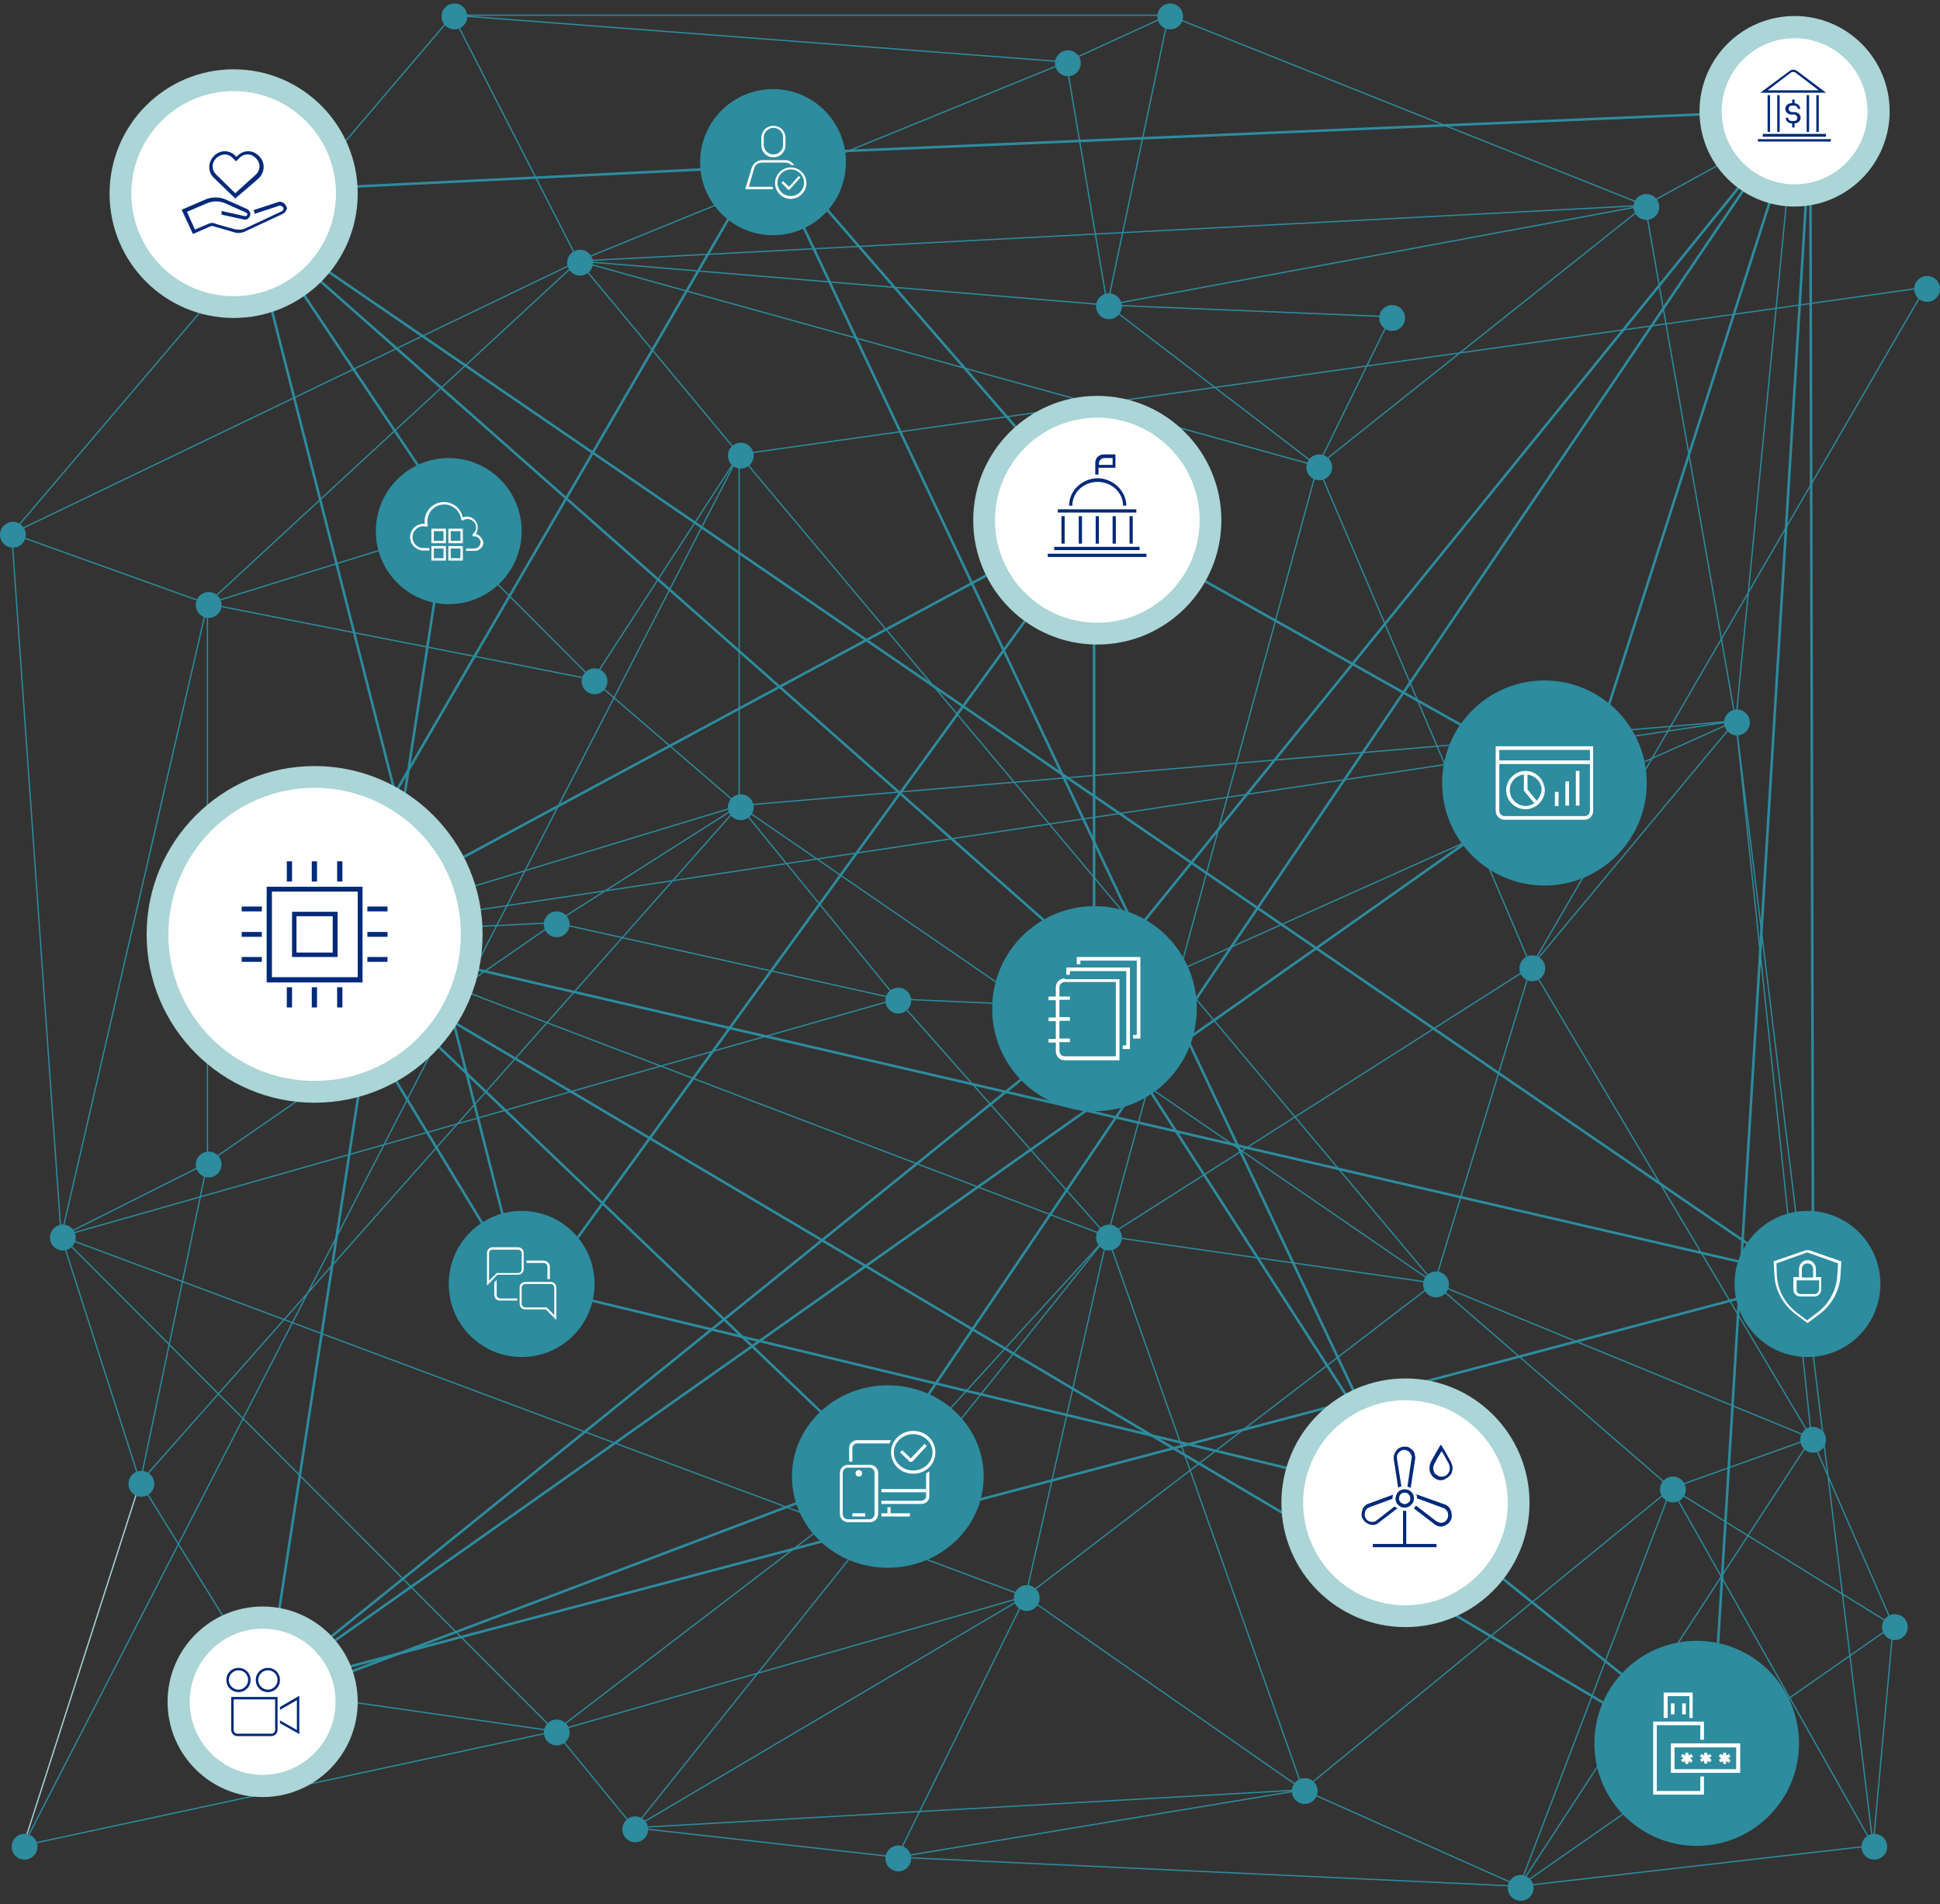 <?xml version="1.0" encoding="UTF-8"?> <svg xmlns="http://www.w3.org/2000/svg" width="384" height="377" viewBox="0 0 384 377" fill="none"><rect x="0" y="0" width="384" height="377" fill="#333333" stroke="none"/><g clip-path="url(#clip0)"><path d="M4.625 365.352L27.747 293.427" stroke="#ABD5D6" stroke-width="0.25" stroke-miterlimit="10"></path><path d="M12.12 244.758L41.063 230.214L109.874 182.663L146.312 159.488L177.568 197.767L219.189 244.758L283.934 254.029L330.817 294.626L358.565 284.716L374.751 321.798L370.764 365.352L300.757 373.423L257.94 354.324L203.003 316.044L177.568 367.67L125.502 361.836L109.874 342.736L4.625 365.352L146.312 89.96L117.369 134.554L41.063 119.529L2.312 105.624L89.621 3.011L114.498 51.681L211.056 12.282L231.309 3.011L219.189 60.391L275.322 62.709L260.811 92.278L325.635 40.652L343.575 142.705L303.07 191.374L381.13 56.875L146.312 89.96V159.488L27.747 293.427L12.12 244.758ZM12.12 244.758L109.874 342.736L203.003 316.044L125.502 361.836L219.189 244.758L303.07 191.374L283.934 254.029L358.565 284.716L300.757 373.423L330.817 294.626L257.94 354.324L219.189 244.758L260.811 92.278L219.189 60.391L114.498 51.681L41.063 119.529L12.12 244.758ZM12.12 244.758L2.312 105.624L114.498 51.681L325.635 40.652L231.309 3.011H89.621L211.056 12.282L219.189 60.391L325.635 40.652L355.136 24.429L343.575 142.705L216.877 199.526L177.568 197.767L109.874 182.663L62.432 184.981L146.312 159.488L117.369 134.554L87.867 104.985L41.063 119.529V230.214L27.747 293.427L53.183 334.584L109.874 342.736L175.814 292.308L219.189 244.758L62.432 184.981L343.575 142.705L146.312 159.488L283.934 254.029L146.312 89.96L114.498 51.681L260.811 92.278L303.07 191.374L358.565 284.716L343.575 142.705L370.764 365.352L330.817 294.626L374.751 321.798L300.757 373.423L177.568 367.67L257.94 354.324L125.502 361.836L203.003 316.044L219.189 244.758L283.934 254.029L203.003 316.044L12.12 244.758ZM12.12 244.758L177.568 197.767" stroke="#2D8C9E" stroke-width="0.25" stroke-miterlimit="10"></path><path d="M44.81 39.214L220.625 194.571" stroke="#2D8C9E" stroke-width="0.5" stroke-miterlimit="10"></path><path d="M357.688 254.268L48.877 42.73" stroke="#2D8C9E" stroke-width="0.5" stroke-miterlimit="10"></path><path d="M103.176 254.908L48.877 42.091" stroke="#2D8C9E" stroke-width="0.5" stroke-miterlimit="10"></path><path d="M87.628 99.471L48.877 41.531" stroke="#2D8C9E" stroke-width="0.5" stroke-miterlimit="10"></path><path d="M60.997 185.301L338.073 349.369" stroke="#2D8C9E" stroke-width="0.5" stroke-miterlimit="10"></path><path d="M103.176 254.908L60.997 185.301" stroke="#2D8C9E" stroke-width="0.5" stroke-miterlimit="10"></path><path d="M150.618 32.261L62.113 184.741" stroke="#2D8C9E" stroke-width="0.5" stroke-miterlimit="10"></path><path d="M216.558 102.427L62.751 185.301" stroke="#2D8C9E" stroke-width="0.5" stroke-miterlimit="10"></path><path d="M358.884 253.15L63.309 184.741" stroke="#2D8C9E" stroke-width="0.5" stroke-miterlimit="10"></path><path d="M176.133 292.548L63.309 184.741" stroke="#2D8C9E" stroke-width="0.5" stroke-miterlimit="10"></path><path d="M52.864 334.265L358.884 253.15" stroke="#2D8C9E" stroke-width="0.5" stroke-miterlimit="10"></path><path d="M180.12 289.112L52.864 337.221" stroke="#2D8C9E" stroke-width="0.5" stroke-miterlimit="10"></path><path d="M88.186 104.745L52.864 334.265" stroke="#2D8C9E" stroke-width="0.5" stroke-miterlimit="10"></path><path d="M217.196 201.524L52.864 334.265" stroke="#2D8C9E" stroke-width="0.5" stroke-miterlimit="10"></path><path d="M305.063 156.291L52.864 334.265" stroke="#2D8C9E" stroke-width="0.5" stroke-miterlimit="10"></path><path d="M278.512 297.743L154.684 35.697" stroke="#2D8C9E" stroke-width="0.5" stroke-miterlimit="10"></path><path d="M340.385 347.051L279.07 297.743" stroke="#2D8C9E" stroke-width="0.5" stroke-miterlimit="10"></path><path d="M103.814 254.268L279.628 296.624" stroke="#2D8C9E" stroke-width="0.5" stroke-miterlimit="10"></path><path d="M217.196 199.766L279.628 296.624" stroke="#2D8C9E" stroke-width="0.5" stroke-miterlimit="10"></path><path d="M216.558 102.427V194.571" stroke="#2D8C9E" stroke-width="0.5" stroke-miterlimit="10"></path><path d="M355.375 24.109L314.95 150.537" stroke="#2D8C9E" stroke-width="0.5" stroke-miterlimit="10"></path><path d="M152.93 30.503L356.571 21.792" stroke="#2D8C9E" stroke-width="0.5" stroke-miterlimit="10"></path><path d="M358.884 256.026L358.326 25.868" stroke="#2D8C9E" stroke-width="0.5" stroke-miterlimit="10"></path><path d="M338.631 348.809L358.326 25.868" stroke="#2D8C9E" stroke-width="0.5" stroke-miterlimit="10"></path><path d="M216.558 194.571L356.571 21.792" stroke="#2D8C9E" stroke-width="0.5" stroke-miterlimit="10"></path><path d="M217.754 102.427L108.438 253.15" stroke="#2D8C9E" stroke-width="0.5" stroke-miterlimit="10"></path><path d="M176.133 287.354L355.375 22.431" stroke="#2D8C9E" stroke-width="0.5" stroke-miterlimit="10"></path><path d="M153.568 32.82L46.565 38.095" stroke="#2D8C9E" stroke-width="0.5" stroke-miterlimit="10"></path><path d="M216.558 102.427L158.193 35.138" stroke="#2D8C9E" stroke-width="0.5" stroke-miterlimit="10"></path><path d="M306.817 153.414L211.934 100.11" stroke="#2D8C9E" stroke-width="0.5" stroke-miterlimit="10"></path><path d="M275.562 65.506C276.971 65.506 278.113 64.361 278.113 62.949C278.113 61.536 276.971 60.392 275.562 60.392C274.152 60.392 273.01 61.536 273.01 62.949C273.01 64.361 274.152 65.506 275.562 65.506Z" fill="#2D8C9E"></path><path d="M325.874 43.529C327.283 43.529 328.425 42.384 328.425 40.972C328.425 39.559 327.283 38.414 325.874 38.414C324.465 38.414 323.322 39.559 323.322 40.972C323.322 42.384 324.465 43.529 325.874 43.529Z" fill="#2D8C9E"></path><path d="M381.448 59.752C382.858 59.752 384 58.607 384 57.195C384 55.782 382.858 54.638 381.448 54.638C380.039 54.638 378.897 55.782 378.897 57.195C378.897 58.607 380.039 59.752 381.448 59.752Z" fill="#2D8C9E"></path><path d="M261.13 95.075C262.539 95.075 263.681 93.93 263.681 92.518C263.681 91.105 262.539 89.96 261.13 89.96C259.72 89.96 258.578 91.105 258.578 92.518C258.578 93.93 259.72 95.075 261.13 95.075Z" fill="#2D8C9E"></path><path d="M231.628 5.809C233.037 5.809 234.179 4.664 234.179 3.251C234.179 1.839 233.037 0.694 231.628 0.694C230.219 0.694 229.076 1.839 229.076 3.251C229.076 4.664 230.219 5.809 231.628 5.809Z" fill="#2D8C9E"></path><path d="M211.375 15.079C212.785 15.079 213.927 13.934 213.927 12.522C213.927 11.109 212.785 9.964 211.375 9.964C209.966 9.964 208.824 11.109 208.824 12.522C208.824 13.934 209.966 15.079 211.375 15.079Z" fill="#2D8C9E"></path><path d="M89.94 5.809C91.349 5.809 92.492 4.664 92.492 3.251C92.492 1.839 91.349 0.694 89.94 0.694C88.531 0.694 87.389 1.839 87.389 3.251C87.389 4.664 88.531 5.809 89.94 5.809Z" fill="#2D8C9E"></path><path d="M114.817 54.557C116.226 54.557 117.369 53.413 117.369 52C117.369 50.588 116.226 49.443 114.817 49.443C113.408 49.443 112.266 50.588 112.266 52C112.266 53.413 113.408 54.557 114.817 54.557Z" fill="#2D8C9E"></path><path d="M2.551 108.421C3.961 108.421 5.103 107.276 5.103 105.864C5.103 104.451 3.961 103.307 2.551 103.307C1.142 103.307 0 104.451 0 105.864C0 107.276 1.142 108.421 2.551 108.421Z" fill="#2D8C9E"></path><path d="M41.302 122.327C42.711 122.327 43.854 121.182 43.854 119.769C43.854 118.357 42.711 117.212 41.302 117.212C39.893 117.212 38.751 118.357 38.751 119.769C38.751 121.182 39.893 122.327 41.302 122.327Z" fill="#2D8C9E"></path><path d="M117.688 137.431C119.097 137.431 120.239 136.286 120.239 134.873C120.239 133.461 119.097 132.316 117.688 132.316C116.279 132.316 115.136 133.461 115.136 134.873C115.136 136.286 116.279 137.431 117.688 137.431Z" fill="#2D8C9E"></path><path d="M146.631 92.758C148.04 92.758 149.183 91.613 149.183 90.2C149.183 88.788 148.04 87.643 146.631 87.643C145.222 87.643 144.08 88.788 144.08 90.2C144.08 91.613 145.222 92.758 146.631 92.758Z" fill="#2D8C9E"></path><path d="M12.438 247.555C13.848 247.555 14.99 246.41 14.99 244.998C14.99 243.586 13.848 242.441 12.438 242.441C11.029 242.441 9.887 243.586 9.887 244.998C9.887 246.41 11.029 247.555 12.438 247.555Z" fill="#2D8C9E"></path><path d="M41.302 233.091C42.711 233.091 43.854 231.946 43.854 230.533C43.854 229.121 42.711 227.976 41.302 227.976C39.893 227.976 38.751 229.121 38.751 230.533C38.751 231.946 39.893 233.091 41.302 233.091Z" fill="#2D8C9E"></path><path d="M27.987 296.304C29.396 296.304 30.538 295.159 30.538 293.747C30.538 292.335 29.396 291.19 27.987 291.19C26.578 291.19 25.435 292.335 25.435 293.747C25.435 295.159 26.578 296.304 27.987 296.304Z" fill="#2D8C9E"></path><path d="M4.864 368.149C6.273 368.149 7.415 367.004 7.415 365.592C7.415 364.179 6.273 363.034 4.864 363.034C3.455 363.034 2.312 364.179 2.312 365.592C2.312 367.004 3.455 368.149 4.864 368.149Z" fill="#2D8C9E"></path><path d="M110.193 345.533C111.602 345.533 112.744 344.388 112.744 342.976C112.744 341.563 111.602 340.418 110.193 340.418C108.783 340.418 107.641 341.563 107.641 342.976C107.641 344.388 108.783 345.533 110.193 345.533Z" fill="#2D8C9E"></path><path d="M125.741 364.713C127.15 364.713 128.292 363.568 128.292 362.155C128.292 360.743 127.15 359.598 125.741 359.598C124.332 359.598 123.189 360.743 123.189 362.155C123.189 363.568 124.332 364.713 125.741 364.713Z" fill="#2D8C9E"></path><path d="M203.243 318.921C204.652 318.921 205.794 317.776 205.794 316.363C205.794 314.951 204.652 313.806 203.243 313.806C201.833 313.806 200.691 314.951 200.691 316.363C200.691 317.776 201.833 318.921 203.243 318.921Z" fill="#2D8C9E"></path><path d="M177.807 370.467C179.217 370.467 180.359 369.322 180.359 367.909C180.359 366.497 179.217 365.352 177.807 365.352C176.398 365.352 175.256 366.497 175.256 367.909C175.256 369.322 176.398 370.467 177.807 370.467Z" fill="#2D8C9E"></path><path d="M258.259 357.121C259.668 357.121 260.811 355.976 260.811 354.563C260.811 353.151 259.668 352.006 258.259 352.006C256.85 352.006 255.708 353.151 255.708 354.563C255.708 355.976 256.85 357.121 258.259 357.121Z" fill="#2D8C9E"></path><path d="M300.997 376.301C302.406 376.301 303.548 375.156 303.548 373.743C303.548 372.331 302.406 371.186 300.997 371.186C299.588 371.186 298.445 372.331 298.445 373.743C298.445 375.156 299.588 376.301 300.997 376.301Z" fill="#2D8C9E"></path><path d="M375.07 324.675C376.479 324.675 377.621 323.53 377.621 322.117C377.621 320.705 376.479 319.56 375.07 319.56C373.661 319.56 372.518 320.705 372.518 322.117C372.518 323.53 373.661 324.675 375.07 324.675Z" fill="#2D8C9E"></path><path d="M358.884 287.593C360.293 287.593 361.435 286.448 361.435 285.036C361.435 283.624 360.293 282.479 358.884 282.479C357.475 282.479 356.332 283.624 356.332 285.036C356.332 286.448 357.475 287.593 358.884 287.593Z" fill="#2D8C9E"></path><path d="M284.252 256.826C285.662 256.826 286.804 255.681 286.804 254.268C286.804 252.856 285.662 251.711 284.252 251.711C282.843 251.711 281.701 252.856 281.701 254.268C281.701 255.681 282.843 256.826 284.252 256.826Z" fill="#2D8C9E"></path><path d="M219.508 247.555C220.917 247.555 222.06 246.41 222.06 244.998C222.06 243.586 220.917 242.441 219.508 242.441C218.099 242.441 216.957 243.586 216.957 244.998C216.957 246.41 218.099 247.555 219.508 247.555Z" fill="#2D8C9E"></path><path d="M331.136 297.423C332.545 297.423 333.688 296.278 333.688 294.866C333.688 293.453 332.545 292.308 331.136 292.308C329.727 292.308 328.585 293.453 328.585 294.866C328.585 296.278 329.727 297.423 331.136 297.423Z" fill="#2D8C9E"></path><path d="M303.309 194.251C304.718 194.251 305.86 193.106 305.86 191.694C305.86 190.282 304.718 189.137 303.309 189.137C301.9 189.137 300.757 190.282 300.757 191.694C300.757 193.106 301.9 194.251 303.309 194.251Z" fill="#2D8C9E"></path><path d="M343.814 145.582C345.223 145.582 346.365 144.437 346.365 143.025C346.365 141.612 345.223 140.468 343.814 140.468C342.405 140.468 341.262 141.612 341.262 143.025C341.262 144.437 342.405 145.582 343.814 145.582Z" fill="#2D8C9E"></path><path d="M219.508 63.188C220.917 63.188 222.06 62.044 222.06 60.631C222.06 59.219 220.917 58.074 219.508 58.074C218.099 58.074 216.957 59.219 216.957 60.631C216.957 62.044 218.099 63.188 219.508 63.188Z" fill="#2D8C9E"></path><path d="M146.631 162.365C148.04 162.365 149.183 161.22 149.183 159.807C149.183 158.395 148.04 157.25 146.631 157.25C145.222 157.25 144.08 158.395 144.08 159.807C144.08 161.22 145.222 162.365 146.631 162.365Z" fill="#2D8C9E"></path><path d="M110.193 185.54C111.602 185.54 112.744 184.395 112.744 182.983C112.744 181.571 111.602 180.426 110.193 180.426C108.783 180.426 107.641 181.571 107.641 182.983C107.641 184.395 108.783 185.54 110.193 185.54Z" fill="#2D8C9E"></path><path d="M177.807 200.645C179.217 200.645 180.359 199.5 180.359 198.087C180.359 196.675 179.217 195.53 177.807 195.53C176.398 195.53 175.256 196.675 175.256 198.087C175.256 199.5 176.398 200.645 177.807 200.645Z" fill="#2D8C9E"></path><path d="M371.003 368.149C372.412 368.149 373.555 367.004 373.555 365.592C373.555 364.179 372.412 363.034 371.003 363.034C369.594 363.034 368.452 364.179 368.452 365.592C368.452 367.004 369.594 368.149 371.003 368.149Z" fill="#2D8C9E"></path><path d="M153.01 46.566C160.981 46.566 167.442 40.09 167.442 32.101C167.442 24.112 160.981 17.636 153.01 17.636C145.039 17.636 138.578 24.112 138.578 32.101C138.578 40.09 145.039 46.566 153.01 46.566Z" fill="#2D8C9E"></path><path d="M153.09 31.142C151.734 31.142 150.698 30.103 150.698 28.745V27.306C150.698 25.948 151.734 24.909 153.09 24.909C154.445 24.909 155.482 25.948 155.482 27.306V28.745C155.482 30.103 154.445 31.142 153.09 31.142ZM153.09 25.308C152.053 25.308 151.176 26.187 151.176 27.226V28.665C151.176 29.703 152.053 30.583 153.09 30.583C154.126 30.583 155.003 29.703 155.003 28.665V27.226C155.003 26.187 154.206 25.308 153.09 25.308Z" fill="white"></path><path d="M152.93 36.976H148.226L149.262 33.38C149.422 32.66 150.14 32.181 150.857 32.181H155.402C155.801 32.181 156.279 32.341 156.598 32.66C156.837 32.66 156.997 32.74 157.236 32.74C156.837 32.101 156.199 31.701 155.402 31.701H150.857C149.9 31.701 149.103 32.341 148.784 33.22L147.508 37.455H153.01C153.01 37.296 152.93 37.056 152.93 36.976Z" fill="white"></path><path d="M156.518 39.373C154.764 39.373 153.409 37.935 153.409 36.257C153.409 34.498 154.844 33.14 156.518 33.14C158.272 33.14 159.628 34.578 159.628 36.257C159.628 37.935 158.193 39.373 156.518 39.373ZM156.518 33.539C155.083 33.539 153.887 34.738 153.887 36.177C153.887 37.615 155.083 38.814 156.518 38.814C157.954 38.814 159.15 37.615 159.15 36.177C159.15 34.738 157.954 33.539 156.518 33.539Z" fill="white"></path><path d="M156.12 37.615C156.04 37.615 155.96 37.535 155.96 37.535L154.684 36.177L155.003 35.857L156.199 36.976L158.113 34.818L158.432 35.138L156.359 37.456C156.279 37.535 156.199 37.615 156.12 37.615Z" fill="white"></path><path d="M305.701 175.311C316.886 175.311 325.954 166.223 325.954 155.012C325.954 143.802 316.886 134.714 305.701 134.714C294.516 134.714 285.448 143.802 285.448 155.012C285.448 166.223 294.516 175.311 305.701 175.311Z" fill="#2D8C9E"></path><path d="M301.954 152.615C299.88 152.615 298.126 154.373 298.126 156.451C298.126 158.529 299.88 160.207 301.954 160.207C304.027 160.207 305.781 158.449 305.781 156.451C305.701 154.293 304.027 152.615 301.954 152.615ZM298.844 156.371C298.844 154.773 300.12 153.494 301.635 153.334V156.531L303.708 159.008C303.229 159.328 302.591 159.568 301.954 159.568C300.199 159.488 298.844 158.129 298.844 156.371ZM304.186 158.529L302.352 156.291V153.334C303.867 153.574 305.143 154.773 305.143 156.371C305.063 157.25 304.664 157.969 304.186 158.529Z" fill="white"></path><path d="M308.492 156.771H307.774V159.568H308.492V156.771Z" fill="white"></path><path d="M310.565 154.693H309.847V159.488H310.565V154.693Z" fill="white"></path><path d="M312.638 152.615H311.92V159.488H312.638V152.615Z" fill="white"></path><path d="M313.675 162.285H297.807C296.851 162.285 296.053 161.486 296.053 160.527V147.74H315.349V160.527C315.349 161.486 314.631 162.285 313.675 162.285ZM296.771 148.459V160.527C296.771 161.086 297.249 161.566 297.807 161.566H313.675C314.233 161.566 314.711 161.086 314.711 160.527V148.459H296.771Z" fill="white"></path><path d="M314.711 150.537H296.771V151.256H314.711V150.537Z" fill="white"></path><path d="M175.734 310.37C186.215 310.37 194.711 302.283 194.711 292.308C194.711 282.334 186.215 274.247 175.734 274.247C165.254 274.247 156.757 282.334 156.757 292.308C156.757 302.283 165.254 310.37 175.734 310.37Z" fill="#2D8C9E"></path><path d="M183.309 294.786H174.458V295.425H183.309V294.786Z" fill="white"></path><path d="M176.292 298.382H175.655V299.581H176.292V298.382Z" fill="white"></path><path d="M180.12 299.581H174.458V300.22H180.12V299.581Z" fill="white"></path><path d="M172.226 301.339H167.841C166.963 301.339 166.246 300.62 166.246 299.741V291.589C166.246 290.71 166.963 289.991 167.841 289.991H172.226C173.103 289.991 173.821 290.71 173.821 291.589V299.741C173.821 300.62 173.103 301.339 172.226 301.339ZM167.761 290.55C167.282 290.55 166.804 291.03 166.804 291.589V299.741C166.804 300.3 167.282 300.78 167.761 300.78H172.146C172.625 300.78 173.103 300.3 173.103 299.741V291.589C173.103 291.03 172.625 290.55 172.146 290.55H167.761Z" fill="white"></path><path d="M171.269 299.581H168.718V300.22H171.269V299.581Z" fill="white"></path><path d="M169.993 292.309C169.595 292.309 169.355 292.069 169.355 291.669C169.355 291.27 169.595 291.03 169.993 291.03C170.392 291.03 170.631 291.27 170.631 291.669C170.631 292.069 170.392 292.309 169.993 292.309Z" fill="white"></path><path d="M176.372 285.116H169.674C168.797 285.116 168.08 285.755 168.08 286.634V289.352H168.718V286.634C168.718 286.155 169.196 285.755 169.674 285.755H176.053C176.133 285.516 176.292 285.276 176.372 285.116Z" fill="white"></path><path d="M183.309 291.669V296.224C183.309 296.704 182.831 297.103 182.352 297.103H174.458V297.743H182.352C183.229 297.743 183.947 297.103 183.947 296.224V291.27C183.708 291.429 183.548 291.589 183.309 291.669Z" fill="white"></path><path d="M180.757 291.749C178.286 291.749 176.372 289.911 176.372 287.513C176.372 285.116 178.365 283.278 180.757 283.278C183.229 283.278 185.143 285.116 185.143 287.513C185.143 289.911 183.229 291.749 180.757 291.749ZM180.757 283.917C178.684 283.917 176.93 285.516 176.93 287.513C176.93 289.511 178.605 291.11 180.757 291.11C182.831 291.11 184.585 289.511 184.585 287.513C184.585 285.516 182.831 283.917 180.757 283.917Z" fill="white"></path><path d="M180.279 289.431C180.199 289.431 180.12 289.352 180.04 289.352L178.126 287.513L178.605 287.114L180.279 288.712L182.99 285.835L183.468 286.235L180.598 289.352C180.359 289.352 180.279 289.431 180.279 289.431Z" fill="white"></path><path d="M335.841 365.432C347.026 365.432 356.093 356.344 356.093 345.133C356.093 333.923 347.026 324.834 335.841 324.834C324.655 324.834 315.588 333.923 315.588 345.133C315.588 356.344 324.655 365.432 335.841 365.432Z" fill="#2D8C9E"></path><path d="M335.123 340.098H334.405V335.783H330.1V340.098H329.302V335.064H335.043V340.098H335.123Z" fill="white"></path><path d="M331.455 337.221H330.738V339.379H331.455V337.221Z" fill="white"></path><path d="M333.688 337.221H332.97V339.379H333.688V337.221Z" fill="white"></path><path d="M337.276 355.283H327.229V340.818H337.276V344.414H336.558V341.537H327.947V354.563H336.558V351.686H337.276V355.283Z" fill="white"></path><path d="M334.724 347.211L334.246 347.531L334.166 346.971H333.608V347.531L333.05 347.211L332.731 347.69L333.209 348.09L332.731 348.41L333.05 348.889L333.528 348.649L333.608 349.209H334.166L334.246 348.649L334.724 348.969L335.043 348.49L334.565 348.09L335.123 347.77L334.724 347.211Z" fill="white"></path><path d="M338.472 347.211L337.993 347.531L337.914 346.971H337.355L337.276 347.531L336.797 347.211L336.478 347.69L336.957 348.09L336.478 348.33L336.797 348.809L337.276 348.57L337.355 349.129H337.914L337.993 348.57L338.472 348.889L338.791 348.41L338.312 348.01L338.791 347.69L338.472 347.211Z" fill="white"></path><path d="M342.538 347.77L342.219 347.211L341.741 347.531L341.661 346.971H341.103L341.023 347.531L340.545 347.211L340.226 347.69L340.704 348.09L340.226 348.41L340.545 348.889L341.023 348.649L341.103 349.209H341.661V348.649L342.219 348.969L342.538 348.49L342.06 348.09L342.538 347.77Z" fill="white"></path><path d="M344.452 350.967H330.738V345.133H344.452V350.967ZM331.455 350.248H343.655V345.932H331.455V350.248Z" fill="white"></path><path d="M216.638 219.984C227.823 219.984 236.89 210.896 236.89 199.686C236.89 188.475 227.823 179.387 216.638 179.387C205.453 179.387 196.385 188.475 196.385 199.686C196.385 210.896 205.453 219.984 216.638 219.984Z" fill="#2D8C9E"></path><path d="M225.728 205.599H224.292V204.88H225.01V190.176H213.847V190.895H213.13V189.456H225.728V205.599Z" fill="white"></path><path d="M223.654 207.677H222.219V206.958H222.937V192.253H211.774V192.973H211.057V191.534H223.654V207.677Z" fill="white"></path><path d="M210.738 193.692C209.781 193.692 208.983 194.491 208.983 195.45V197.288H207.548V198.007H208.983V201.444H207.548V202.163H208.983V205.679H207.548V206.399H208.983V208.157C208.983 209.116 209.781 209.915 210.738 209.915H221.581V193.852H210.738V193.692ZM220.864 209.116H210.738C210.179 209.116 209.701 208.636 209.701 208.077V206.319H211.774V205.599H209.701V202.083H211.774V201.364H209.701V197.927H211.774V197.288H209.701V195.45C209.701 194.891 210.179 194.411 210.738 194.411H220.864V209.116Z" fill="white"></path><path d="M103.256 268.653C111.226 268.653 117.688 262.177 117.688 254.189C117.688 246.2 111.226 239.724 103.256 239.724C95.285 239.724 88.824 246.2 88.824 254.189C88.824 262.177 95.285 268.653 103.256 268.653Z" fill="#2D8C9E"></path><path d="M108.837 250.752V253.229H108.359V250.752C108.359 250.353 108.04 250.033 107.641 250.033H104.213V249.553H107.641C108.279 249.633 108.837 250.113 108.837 250.752Z" fill="white"></path><path d="M102.379 256.986V257.465H98.95C98.312 257.465 97.834 256.986 97.834 256.346V253.869L98.312 253.389V256.346C98.312 256.746 98.631 257.066 99.03 257.066H102.379V256.986Z" fill="white"></path><path d="M110.193 261.381L108.04 259.223H103.973C103.336 259.223 102.857 258.744 102.857 258.104V254.908C102.857 254.268 103.336 253.789 103.973 253.789H108.997C109.635 253.789 110.113 254.268 110.113 254.908V261.381H110.193ZM103.973 254.189C103.575 254.189 103.256 254.508 103.256 254.908V258.104C103.256 258.504 103.575 258.824 103.973 258.824H108.199L109.714 260.342V254.908C109.714 254.508 109.395 254.189 108.997 254.189H103.973Z" fill="white"></path><path d="M96.399 254.508V248.035C96.399 247.396 96.877 246.916 97.515 246.916H102.538C103.176 246.916 103.655 247.396 103.655 248.035V251.232C103.655 251.871 103.176 252.35 102.538 252.35H98.472L96.399 254.508ZM97.515 247.396C97.116 247.396 96.797 247.715 96.797 248.115V253.549L98.312 252.031H102.538C102.937 252.031 103.256 251.711 103.256 251.312V248.115C103.256 247.715 102.937 247.396 102.538 247.396H97.515Z" fill="white"></path><path d="M357.767 268.653C365.738 268.653 372.199 262.177 372.199 254.189C372.199 246.2 365.738 239.724 357.767 239.724C349.797 239.724 343.335 246.2 343.335 254.189C343.335 262.177 349.797 268.653 357.767 268.653Z" fill="#2D8C9E"></path><path d="M359.442 252.83V251.232C359.442 250.273 358.724 249.473 357.767 249.473C356.811 249.473 356.093 250.273 356.093 251.232V252.83H354.977V255.307C354.977 256.106 355.615 256.666 356.332 256.666H359.123C359.92 256.666 360.478 256.027 360.478 255.307V252.83H359.442ZM356.651 251.232C356.651 250.592 357.129 250.113 357.767 250.113C358.405 250.113 358.884 250.592 358.884 251.232V252.91H356.651V251.232ZM360 255.387C360 255.867 359.601 256.186 359.203 256.186H356.412C355.933 256.186 355.615 255.787 355.615 255.387V253.469H360.08V255.387H360Z" fill="white"></path><path d="M357.767 261.94L355.535 260.262C352.983 258.344 351.389 255.547 351.229 252.51L351.07 249.713L357.289 247.555C357.528 247.476 357.927 247.476 358.246 247.555L364.465 249.713L364.306 252.51C364.146 255.547 362.551 258.424 360 260.262L357.767 261.94ZM351.628 250.113L351.708 252.51C351.867 255.467 353.382 258.184 355.774 259.942L357.688 261.381L359.601 259.942C361.993 258.184 363.508 255.467 363.668 252.51L363.827 250.113L358.007 248.035C357.847 247.955 357.608 247.955 357.448 248.035L351.628 250.113Z" fill="white"></path><path d="M88.824 119.609C96.794 119.609 103.256 113.133 103.256 105.145C103.256 97.156 96.794 90.68 88.824 90.68C80.853 90.68 74.392 97.156 74.392 105.145C74.392 113.133 80.853 119.609 88.824 119.609Z" fill="#2D8C9E"></path><path d="M91.615 110.978H88.744V108.101H91.615V110.978ZM89.222 110.499H91.136V108.581H89.222V110.499Z" fill="white"></path><path d="M91.615 107.542H88.744V104.665H91.615V107.542ZM89.222 107.063H91.136V105.145H89.222V107.063Z" fill="white"></path><path d="M88.266 110.978H85.395V108.101H88.266V110.978ZM85.874 110.499H87.787V108.581H85.874V110.499Z" fill="white"></path><path d="M88.266 107.542H85.395V104.665H88.266V107.542ZM85.874 107.063H87.787V105.145H85.874V107.063Z" fill="white"></path><path d="M94.166 105.704C94.405 105.384 94.565 104.905 94.565 104.425C94.565 103.227 93.608 102.268 92.412 102.268C92.093 102.268 91.854 102.348 91.615 102.427C91.216 100.669 89.701 99.391 87.867 99.391C85.714 99.391 84.04 101.149 84.04 103.227C84.04 103.386 84.04 103.546 84.12 103.706C84.04 103.706 83.96 103.706 83.801 103.706C82.365 103.706 81.169 104.905 81.169 106.343C81.169 107.782 82.365 108.981 83.801 108.981H84.997V108.501H83.801C82.605 108.501 81.648 107.542 81.648 106.343C81.648 105.145 82.605 104.186 83.801 104.186C83.96 104.186 84.12 104.186 84.359 104.266C84.439 104.266 84.518 104.266 84.598 104.186C84.678 104.106 84.678 104.026 84.678 103.946C84.598 103.706 84.598 103.466 84.598 103.227C84.598 101.309 86.113 99.87 87.947 99.87C89.621 99.87 91.056 101.149 91.296 102.827C91.296 102.907 91.375 102.987 91.455 102.987C91.535 103.067 91.615 103.067 91.694 102.987C92.013 102.827 92.252 102.747 92.571 102.747C93.448 102.747 94.246 103.546 94.246 104.425C94.246 104.905 94.007 105.384 93.608 105.704C93.528 105.784 93.528 105.864 93.528 106.024C93.528 106.184 93.688 106.184 93.767 106.184C93.847 106.184 93.847 106.184 93.927 106.184C94.565 106.184 95.123 106.743 95.123 107.382C95.123 108.022 94.565 108.581 93.927 108.581H92.252V109.06H94.007C94.884 109.06 95.681 108.261 95.681 107.382C95.442 106.503 94.884 105.864 94.166 105.704Z" fill="white"></path><path d="M62.272 218.306C80.635 218.306 95.522 203.386 95.522 184.981C95.522 166.576 80.635 151.656 62.272 151.656C43.909 151.656 29.023 166.576 29.023 184.981C29.023 203.386 43.909 218.306 62.272 218.306Z" fill="#ABD5D6"></path><path d="M62.272 213.991C78.257 213.991 91.216 201.003 91.216 184.981C91.216 168.959 78.257 155.971 62.272 155.971C46.287 155.971 33.329 168.959 33.329 184.981C33.329 201.003 46.287 213.991 62.272 213.991Z" fill="white"></path><path d="M71.761 194.491H52.784V175.551H71.761V194.491ZM53.821 193.452H70.804V176.51H53.821V193.452Z" fill="#00297A"></path><path d="M66.738 189.456H57.807V180.506H66.817V189.456H66.738ZM58.684 188.577H65.861V181.385H58.684V188.577Z" fill="#00297A"></path><path d="M57.807 170.516H56.771V174.512H57.807V170.516Z" fill="#00297A"></path><path d="M62.751 170.516H61.714V174.512H62.751V170.516Z" fill="#00297A"></path><path d="M67.774 170.516H66.737V174.512H67.774V170.516Z" fill="#00297A"></path><path d="M76.704 189.456H72.718V190.415H76.704V189.456Z" fill="#00297A"></path><path d="M76.704 184.501H72.718V185.46H76.704V184.501Z" fill="#00297A"></path><path d="M76.704 179.467H72.718V180.426H76.704V179.467Z" fill="#00297A"></path><path d="M51.827 189.456H47.841V190.415H51.827V189.456Z" fill="#00297A"></path><path d="M51.827 184.501H47.841V185.46H51.827V184.501Z" fill="#00297A"></path><path d="M51.827 179.467H47.841V180.426H51.827V179.467Z" fill="#00297A"></path><path d="M57.807 195.45H56.771V199.446H57.807V195.45Z" fill="#00297A"></path><path d="M62.751 195.45H61.714V199.446H62.751V195.45Z" fill="#00297A"></path><path d="M67.774 195.45H66.737V199.446H67.774V195.45Z" fill="#00297A"></path><path d="M46.246 62.949C59.809 62.949 70.804 51.929 70.804 38.335C70.804 24.741 59.809 13.72 46.246 13.72C32.683 13.72 21.688 24.741 21.688 38.335C21.688 51.929 32.683 62.949 46.246 62.949Z" fill="#ABD5D6"></path><path d="M46.246 58.633C57.431 58.633 66.498 49.545 66.498 38.334C66.498 27.124 57.431 18.036 46.246 18.036C35.061 18.036 25.993 27.124 25.993 38.334C25.993 49.545 35.061 58.633 46.246 58.633Z" fill="white"></path><path d="M46.565 39.294L42.259 35.138C41.143 34.019 41.143 32.181 42.259 30.982L42.419 30.822C42.977 30.263 43.694 29.943 44.492 29.943C45.289 29.943 46.007 30.263 46.565 30.822L46.804 31.062L47.043 30.822C47.602 30.263 48.319 29.943 49.117 29.943C49.914 29.943 50.631 30.263 51.19 30.822L51.349 30.982C52.465 32.101 52.465 33.939 51.349 35.138L50.95 35.538L46.565 39.294ZM44.492 30.583C43.934 30.583 43.376 30.822 42.897 31.222L42.738 31.382C41.861 32.261 41.861 33.62 42.738 34.499L43.136 34.898L46.565 38.255L50.711 34.499C51.588 33.62 51.588 32.261 50.711 31.382L50.552 31.222C49.675 30.343 48.319 30.343 47.442 31.222L46.724 31.941L46.007 31.222C45.608 30.822 45.13 30.583 44.492 30.583Z" fill="#00297A"></path><path d="M56.611 40.732C56.292 40.173 55.655 39.773 55.017 40.013L50.153 41.611C50.312 41.851 50.392 42.011 50.392 42.33L55.256 40.732C55.575 40.652 55.894 40.812 56.053 41.052C56.133 41.212 56.133 41.371 56.053 41.531C55.974 41.691 55.814 41.851 55.734 41.851L48.558 45.207C47.92 45.527 47.123 45.527 46.405 45.367L42.977 44.408C42.658 44.248 42.259 44.168 42.259 44.168C41.94 44.089 41.542 44.168 41.223 44.328L38.591 45.447L36.997 41.931L41.143 40.173C42.179 39.773 43.376 39.773 44.412 40.173L48.718 42.091C48.877 42.17 49.037 42.41 48.957 42.49C48.877 42.73 48.638 42.81 48.558 42.81L43.854 41.771V42.49L48.239 43.449C48.797 43.609 49.356 43.209 49.515 42.65C49.675 42.17 49.356 41.611 48.877 41.371L44.572 39.453C43.376 38.974 41.94 38.974 40.744 39.453L35.96 41.531L38.193 46.326L41.462 44.888C41.781 44.728 42.02 44.728 42.339 44.808L42.578 44.888L46.166 45.927C47.043 46.246 47.92 46.166 48.797 45.687L55.974 42.33C56.292 42.17 56.532 41.931 56.691 41.531C56.851 41.451 56.851 41.052 56.611 40.732Z" fill="#00297A"></path><path d="M51.987 355.762C62.379 355.762 70.804 347.318 70.804 336.902C70.804 326.486 62.379 318.042 51.987 318.042C41.594 318.042 33.169 326.486 33.169 336.902C33.169 347.318 41.594 355.762 51.987 355.762Z" fill="#ABD5D6"></path><path d="M51.987 351.367C59.957 351.367 66.419 344.891 66.419 336.902C66.419 328.913 59.957 322.437 51.987 322.437C44.016 322.437 37.555 328.913 37.555 336.902C37.555 344.891 44.016 351.367 51.987 351.367Z" fill="white"></path><path d="M55.415 337.941V338.5L58.764 336.582V342.496L55.415 340.578V341.137L59.242 343.295V335.703L55.415 337.941Z" fill="#00297A"></path><path d="M53.741 343.694H46.963C46.325 343.694 45.767 343.135 45.767 342.496V335.943H54.937V342.496C54.937 343.135 54.379 343.694 53.741 343.694ZM46.246 336.422V342.496C46.246 342.895 46.565 343.215 46.963 343.215H53.741C54.139 343.215 54.458 342.895 54.458 342.496V336.422H46.246Z" fill="#00297A"></path><path d="M47.203 334.984C45.847 334.984 44.81 333.945 44.81 332.586C44.81 331.228 45.847 330.189 47.203 330.189C48.558 330.189 49.595 331.228 49.595 332.586C49.595 333.945 48.558 334.984 47.203 334.984ZM47.203 330.668C46.166 330.668 45.289 331.547 45.289 332.586C45.289 333.625 46.166 334.504 47.203 334.504C48.239 334.504 49.116 333.625 49.116 332.586C49.116 331.467 48.239 330.668 47.203 330.668Z" fill="#00297A"></path><path d="M53.023 334.984C51.668 334.984 50.631 333.945 50.631 332.586C50.631 331.228 51.668 330.189 53.023 330.189C54.379 330.189 55.415 331.228 55.415 332.586C55.415 333.945 54.379 334.984 53.023 334.984ZM53.023 330.668C51.987 330.668 51.109 331.547 51.109 332.586C51.109 333.625 51.987 334.504 53.023 334.504C54.06 334.504 54.937 333.625 54.937 332.586C54.937 331.467 54.06 330.668 53.023 330.668Z" fill="#00297A"></path><path d="M278.193 322.117C291.756 322.117 302.751 311.097 302.751 297.503C302.751 283.909 291.756 272.889 278.193 272.889C264.63 272.889 253.635 283.909 253.635 297.503C253.635 311.097 264.63 322.117 278.193 322.117Z" fill="#ABD5D6"></path><path d="M278.193 317.802C289.378 317.802 298.445 308.714 298.445 297.503C298.445 286.293 289.378 277.204 278.193 277.204C267.008 277.204 257.94 286.293 257.94 297.503C257.94 308.714 267.008 317.802 278.193 317.802Z" fill="white"></path><path d="M279.628 287.114C279.389 286.874 279.149 286.714 278.91 286.555C278.591 286.395 278.352 286.395 278.033 286.395C277.714 286.395 277.395 286.475 277.156 286.555C276.837 286.714 276.598 286.874 276.439 287.114C276.199 287.354 276.12 287.673 275.96 287.913C275.88 288.233 275.88 288.553 275.88 288.872L276.757 294.546C276.917 294.386 277.156 294.307 277.395 294.307L276.518 288.792C276.518 288.553 276.518 288.393 276.518 288.153C276.598 287.913 276.678 287.753 276.837 287.594C276.997 287.434 277.156 287.274 277.316 287.194C277.475 287.114 277.714 287.034 277.953 287.034C278.193 287.034 278.352 287.114 278.591 287.194C278.751 287.274 278.99 287.434 279.07 287.594C279.229 287.753 279.309 287.993 279.389 288.153C279.468 288.393 279.468 288.553 279.389 288.792L278.591 294.307C278.831 294.386 278.99 294.466 279.229 294.546L280.106 288.872C280.186 288.553 280.106 288.233 280.027 287.913C280.027 287.594 279.867 287.354 279.628 287.114Z" fill="#00297A"></path><path d="M276.04 298.222L272.452 301.019C272.292 301.179 272.053 301.259 271.894 301.259C271.734 301.259 271.495 301.339 271.256 301.259C271.017 301.179 270.857 301.099 270.698 301.019C270.538 300.86 270.379 300.7 270.299 300.54C270.219 300.38 270.139 300.14 270.139 299.901C270.139 299.661 270.139 299.501 270.219 299.261C270.299 299.022 270.379 298.862 270.538 298.702C270.698 298.542 270.857 298.462 271.096 298.382L275.641 296.704C275.641 296.624 275.641 296.624 275.641 296.544C275.641 296.304 275.641 296.145 275.721 295.905L270.937 297.663C270.618 297.743 270.379 297.903 270.139 298.142C269.9 298.382 269.741 298.622 269.661 298.942C269.581 299.261 269.502 299.581 269.502 299.821C269.502 300.14 269.581 300.46 269.741 300.7C269.9 300.939 270.06 301.179 270.379 301.419C270.618 301.579 270.937 301.739 271.176 301.819C271.335 301.819 271.495 301.898 271.654 301.898C272.133 301.898 272.611 301.739 272.93 301.419L276.678 298.542C276.359 298.542 276.199 298.382 276.04 298.222Z" fill="#00297A"></path><path d="M287.203 299.101C287.123 298.782 286.884 298.542 286.724 298.302C286.485 298.063 286.246 297.903 285.927 297.823L280.345 295.825C280.425 296.065 280.505 296.304 280.505 296.624L285.688 298.542C286.007 298.622 286.246 298.862 286.405 299.101C286.565 299.341 286.644 299.661 286.644 299.981C286.644 300.22 286.565 300.46 286.485 300.7C286.405 300.86 286.246 301.019 286.086 301.179C285.927 301.339 285.688 301.419 285.528 301.419C285.289 301.499 285.13 301.499 284.89 301.419C284.651 301.339 284.492 301.259 284.332 301.179L280.266 298.063C280.186 298.222 280.027 298.462 279.867 298.622L283.934 301.739C284.332 302.058 284.811 302.218 285.209 302.218C285.369 302.218 285.528 302.218 285.608 302.138C285.927 302.058 286.166 301.978 286.485 301.739C286.804 301.499 286.963 301.339 287.123 301.019C287.282 300.78 287.362 300.46 287.362 300.14C287.362 299.661 287.282 299.341 287.203 299.101Z" fill="#00297A"></path><path d="M278.352 305.655V299.102C278.113 299.102 277.874 299.102 277.714 299.102V305.655H271.734V306.294H284.332V305.655H278.352Z" fill="#00297A"></path><path d="M278.033 298.462C277.635 298.462 277.316 298.382 276.997 298.142C276.678 297.903 276.439 297.663 276.359 297.343C276.199 297.024 276.199 296.624 276.279 296.304C276.359 295.985 276.518 295.585 276.757 295.345C276.997 295.106 277.316 294.946 277.714 294.866C278.113 294.786 278.432 294.866 278.751 294.946C279.07 295.106 279.389 295.345 279.548 295.585C279.787 295.905 279.867 296.224 279.867 296.624C279.867 297.103 279.708 297.583 279.309 297.903C278.99 298.302 278.512 298.462 278.033 298.462ZM278.033 295.505C277.794 295.505 277.555 295.585 277.395 295.665C277.236 295.825 277.076 295.985 276.997 296.224C276.917 296.464 276.917 296.704 276.917 296.864C276.997 297.104 277.076 297.263 277.236 297.423C277.395 297.583 277.635 297.663 277.794 297.743C278.033 297.823 278.272 297.743 278.432 297.663C278.671 297.583 278.831 297.423 278.99 297.263C279.149 297.104 279.149 296.864 279.149 296.624C279.149 296.304 278.99 295.985 278.831 295.825C278.591 295.585 278.352 295.505 278.033 295.505Z" fill="#00297A"></path><path d="M285.289 293.028C285.13 293.028 285.05 293.028 284.89 293.028C284.492 292.948 284.093 292.788 283.774 292.468C283.455 292.229 283.216 291.829 283.056 291.429C282.897 290.87 282.897 290.231 283.136 289.671V289.591C283.694 288.473 284.89 286.475 284.89 286.475L285.209 285.995L285.528 286.475C285.608 286.555 286.884 288.792 287.282 289.591V289.671C287.442 289.991 287.522 290.311 287.522 290.63C287.522 290.95 287.442 291.27 287.362 291.509C287.282 291.829 287.043 292.069 286.884 292.229C286.645 292.468 286.405 292.628 286.166 292.708C285.927 292.948 285.608 293.028 285.289 293.028ZM283.854 289.911C283.774 290.151 283.694 290.391 283.694 290.55C283.694 290.79 283.694 290.95 283.774 291.19C283.854 291.509 284.013 291.749 284.252 291.909C284.492 292.069 284.731 292.229 285.05 292.309C285.369 292.388 285.688 292.309 285.927 292.229C286.246 292.149 286.485 291.909 286.645 291.669C286.804 291.43 286.963 291.11 286.963 290.79C286.963 290.471 286.963 290.151 286.804 289.911V289.831C286.485 289.192 285.767 287.993 285.369 287.274C284.89 287.993 284.252 289.112 283.854 289.911Z" fill="#00297A"></path><path d="M355.216 40.892C365.608 40.892 374.033 32.448 374.033 22.032C374.033 11.615 365.608 3.171 355.216 3.171C344.823 3.171 336.399 11.615 336.399 22.032C336.399 32.448 344.823 40.892 355.216 40.892Z" fill="#ABD5D6"></path><path d="M355.216 36.496C363.186 36.496 369.648 30.02 369.648 22.032C369.648 14.043 363.186 7.567 355.216 7.567C347.245 7.567 340.784 14.043 340.784 22.032C340.784 30.02 347.245 36.496 355.216 36.496Z" fill="white"></path><path d="M361.435 26.507H348.917V27.066H361.435V26.507Z" fill="#00297A"></path><path d="M361.436 18.355H348.439L354.26 14.04C354.659 13.72 355.297 13.72 355.695 14.04L361.436 18.355ZM349.875 17.876H360.001L355.376 14.36C355.137 14.2 354.738 14.2 354.499 14.36L349.875 17.876Z" fill="#00297A"></path><path d="M355.216 24.429H354.658C354.02 24.429 353.462 23.95 353.462 23.31H353.94C353.94 23.63 354.259 23.95 354.578 23.95H355.136C355.535 23.95 355.774 23.63 355.774 23.31C355.774 22.991 355.455 22.671 355.136 22.671H354.578C353.94 22.671 353.382 22.192 353.382 21.552C353.382 20.913 353.94 20.433 354.578 20.433H355.136C355.774 20.433 356.332 20.913 356.332 21.552H355.854C355.854 21.233 355.535 20.913 355.216 20.913H354.658C354.259 20.913 354.02 21.233 354.02 21.552C354.02 21.872 354.339 22.192 354.658 22.192H355.216C355.854 22.192 356.412 22.671 356.412 23.31C356.412 23.95 355.854 24.429 355.216 24.429Z" fill="#00297A"></path><path d="M355.216 19.714H354.738V20.593H355.216V19.714Z" fill="#00297A"></path><path d="M355.216 24.349H354.738V25.228H355.216V24.349Z" fill="#00297A"></path><path d="M362.392 27.546H347.96V28.025H362.392V27.546Z" fill="#00297A"></path><path d="M360 18.835H359.522V26.107H360V18.835Z" fill="#00297A"></path><path d="M358.086 18.835H357.608V26.107H358.086V18.835Z" fill="#00297A"></path><path d="M352.266 18.835H351.787V26.107H352.266V18.835Z" fill="#00297A"></path><path d="M350.352 18.835H349.874V26.107H350.352V18.835Z" fill="#00297A"></path><path d="M217.196 127.601C230.759 127.601 241.754 116.581 241.754 102.987C241.754 89.393 230.759 78.373 217.196 78.373C203.633 78.373 192.638 89.393 192.638 102.987C192.638 116.581 203.633 127.601 217.196 127.601Z" fill="#ABD5D6"></path><path d="M217.196 123.285C228.381 123.285 237.449 114.197 237.449 102.987C237.449 91.776 228.381 82.688 217.196 82.688C206.011 82.688 196.944 91.776 196.944 102.987C196.944 114.197 206.011 123.285 217.196 123.285Z" fill="white"></path><path d="M224.93 100.829H209.382V101.468H224.93V100.829Z" fill="#00297A"></path><path d="M225.568 108.261H208.665V108.901H225.568V108.261Z" fill="#00297A"></path><path d="M226.924 109.62H207.389V110.259H226.924V109.62Z" fill="#00297A"></path><path d="M210.738 102.188H210.1V107.622H210.738V102.188Z" fill="#00297A"></path><path d="M214.166 102.188H213.528V107.622H214.166V102.188Z" fill="#00297A"></path><path d="M217.515 102.188H216.877V107.622H217.515V102.188Z" fill="#00297A"></path><path d="M220.864 102.188H220.226V107.622H220.864V102.188Z" fill="#00297A"></path><path d="M224.213 102.188H223.575V107.622H224.213V102.188Z" fill="#00297A"></path><path d="M220.864 89.96H218.472C217.515 89.96 216.797 90.68 216.797 91.639V92.278V92.598V93.956H217.435V92.598H220.784V89.96H220.864ZM220.226 92.038H217.515V91.719C217.515 91.159 217.993 90.68 218.552 90.68H220.226V92.038Z" fill="#00297A"></path><path d="M222.937 100.11H222.299C222.299 97.473 219.987 95.395 217.276 95.395C214.485 95.395 212.253 97.473 212.253 100.11H211.615C211.615 97.153 214.166 94.675 217.356 94.675C220.306 94.755 222.937 97.153 222.937 100.11Z" fill="#00297A"></path></g><defs><clipPath id="clip0"><rect width="384" height="375.607" fill="white" transform="translate(0 0.694)"></rect></clipPath></defs></svg> 
